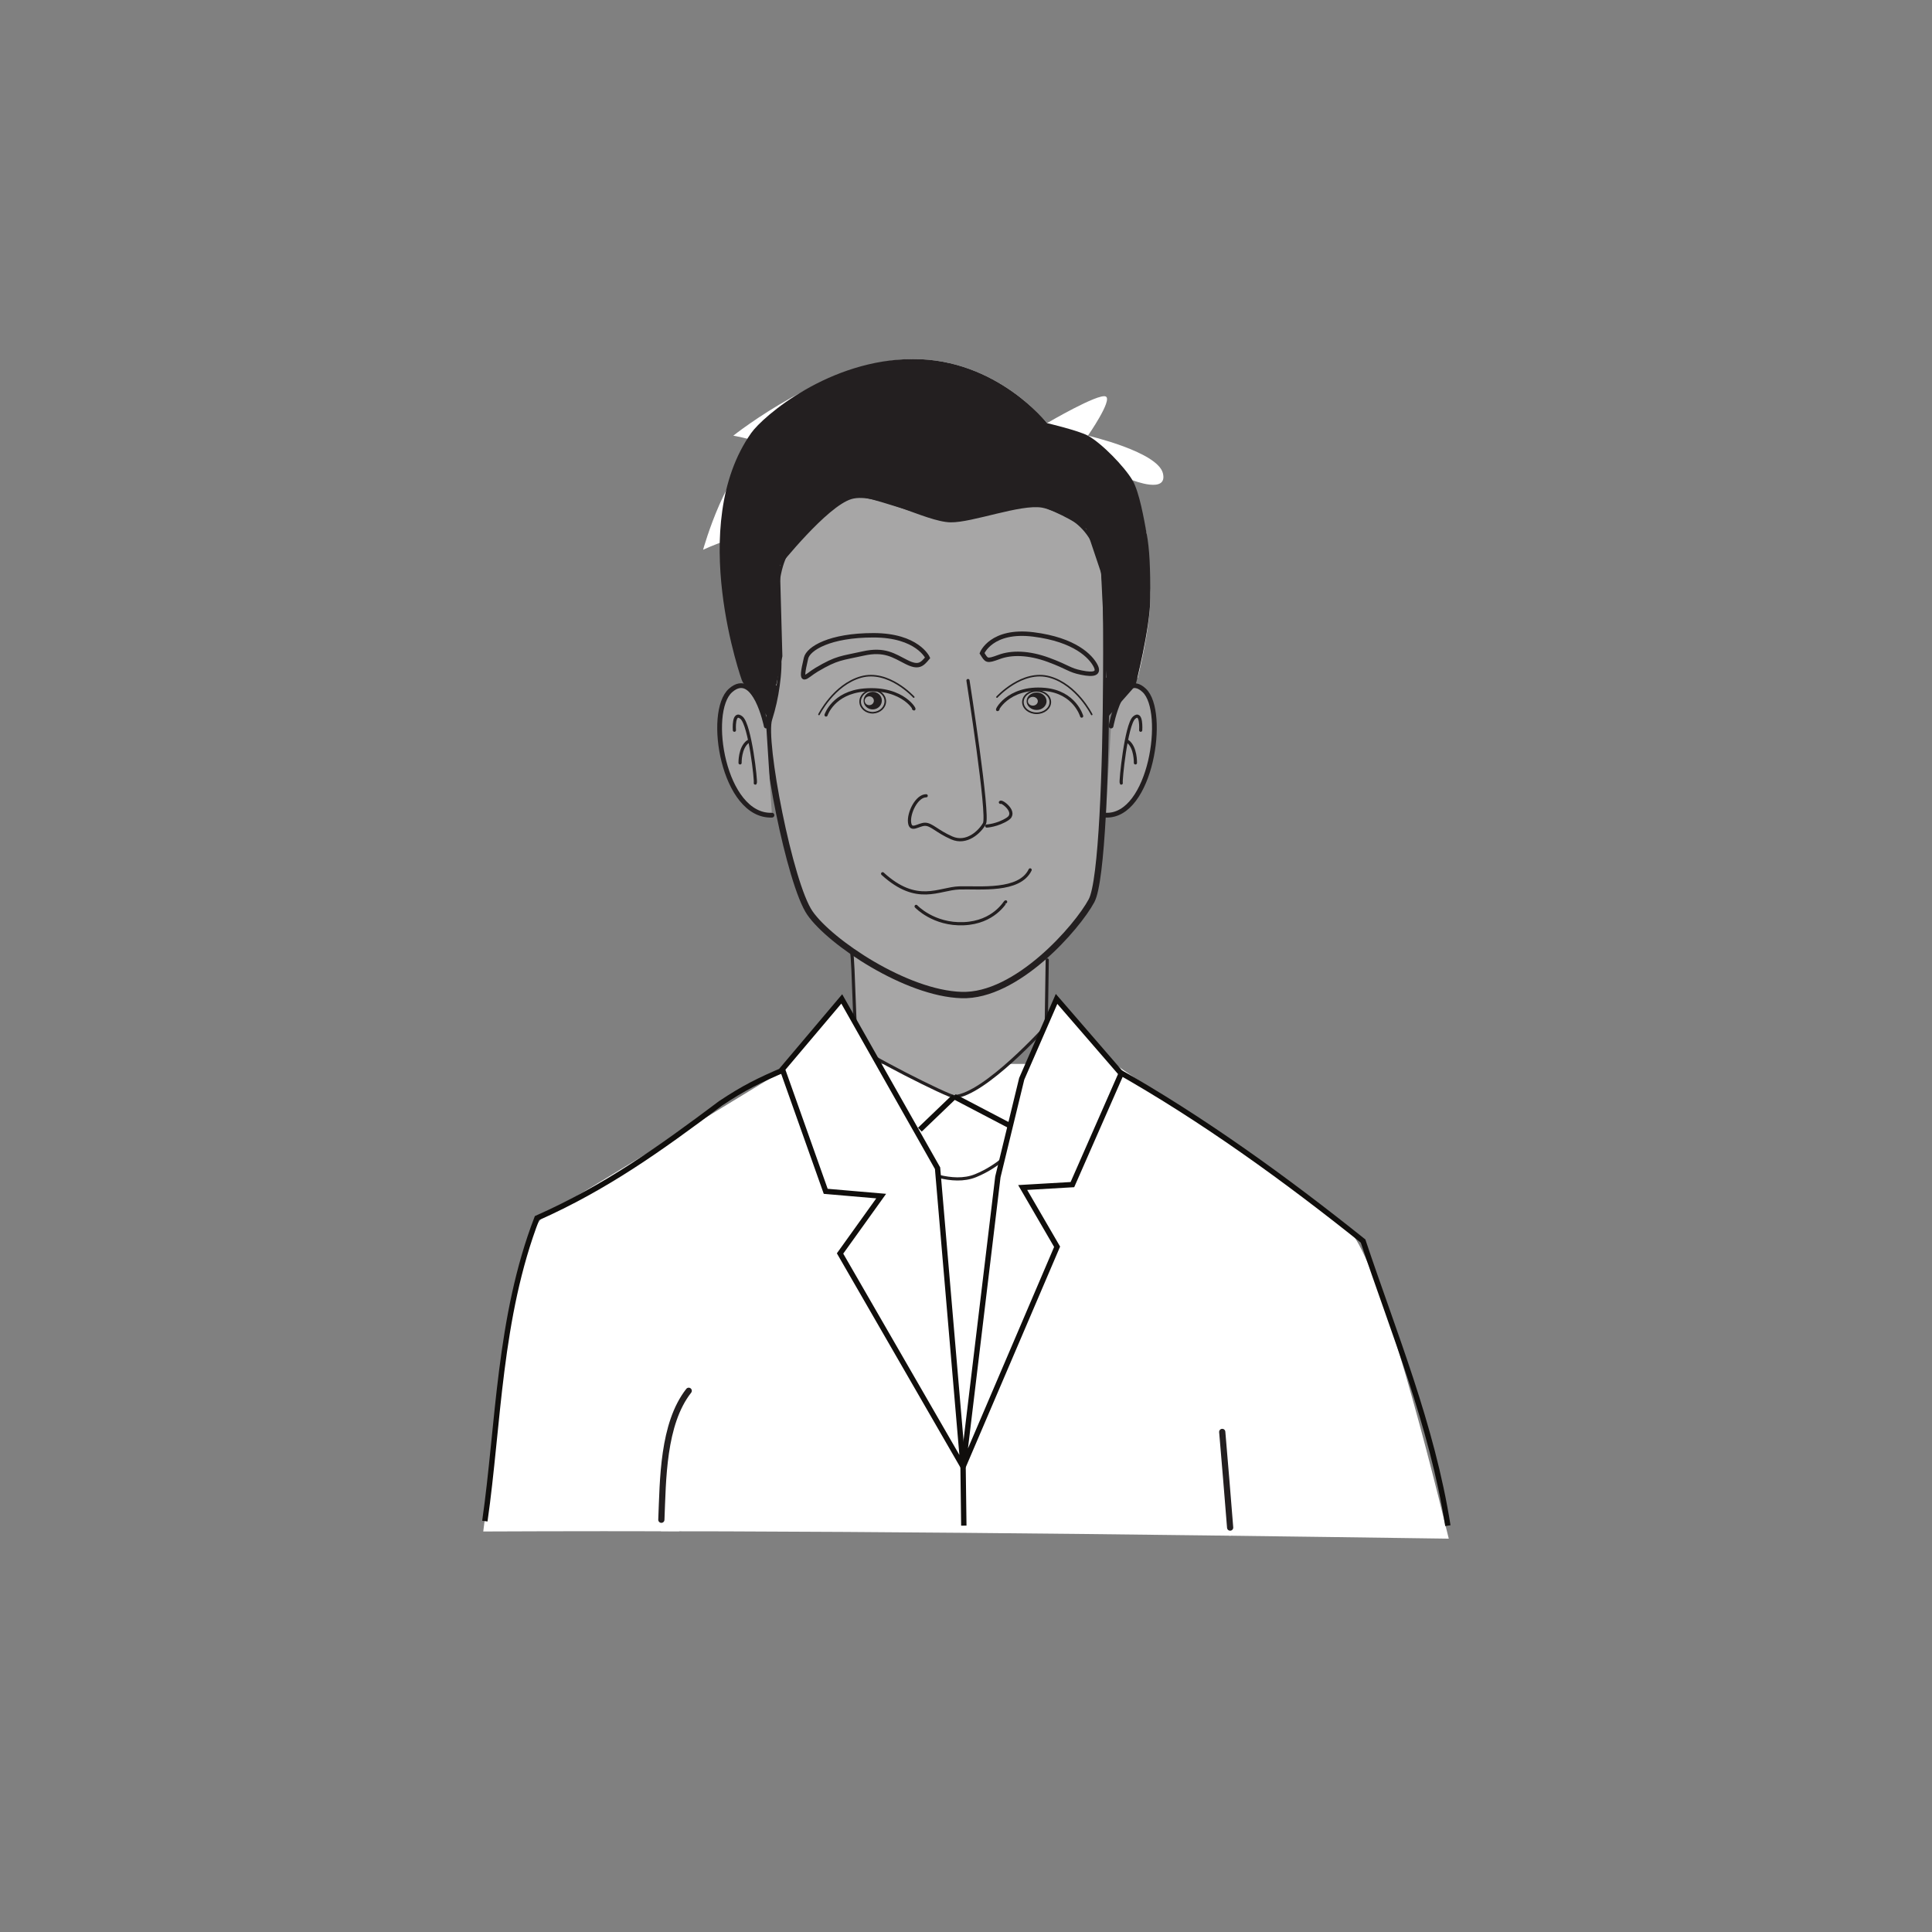 <?xml version="1.0" encoding="UTF-8"?>
<svg xmlns="http://www.w3.org/2000/svg" xmlns:xlink="http://www.w3.org/1999/xlink" width="360pt" height="360pt" viewBox="0 0 360 360" version="1.1">
<rect x="0" y="0" width="360" height="360" fill="#808080" stroke="none"/>
<defs>
<clipPath id="clip1">
  <path d="M 131.012 66.906 L 216.773 66.906 L 216.773 127.75 L 131.012 127.75 Z M 131.012 66.906 "/>
</clipPath>
</defs>
<g id="surface1">
<path style="fill-rule:nonzero;fill:rgb(65.492%,64.864%,65.019%);fill-opacity:1;stroke-width:0.887;stroke-linecap:round;stroke-linejoin:round;stroke:rgb(13.73%,12.16%,12.549%);stroke-opacity:1;stroke-miterlimit:4;" d="M 0 0.001 C 0 0.001 1.984 10.626 6.188 6.638 C 10.379 2.653 7.422 -16.937 -0.98 -16.605 " transform="matrix(1,0,0,-1,207.031,135.29)"/>
<path style=" stroke:none;fill-rule:nonzero;fill:rgb(100%,100%,100%);fill-opacity:1;" d="M 269.957 286.707 C 265.105 266.75 256.367 233.414 251.133 229.047 C 243.602 222.758 207.668 198.254 207.668 198.254 L 147.906 198.254 C 147.906 198.254 109.258 221.832 101.723 226.328 C 95.941 229.766 93.117 261.859 90.047 285.371 C 150.02 285.102 209.988 285.867 269.957 286.707 "/>
<path style="fill-rule:nonzero;fill:rgb(65.492%,64.864%,65.019%);fill-opacity:1;stroke-width:0.591;stroke-linecap:round;stroke-linejoin:round;stroke:rgb(13.73%,12.16%,12.549%);stroke-opacity:1;stroke-miterlimit:4;" d="M 0.001 0 L -0.186 -12.383 C -0.186 -12.383 -11.671 -25.145 -17.315 -25.469 C -18.327 -25.531 -34.604 -17.289 -35.397 -16.027 C -35.925 -15.18 -36.05 -0.273 -36.476 1.691 " transform="matrix(1,0,0,-1,195.136,178.875)"/>
<path style=" stroke:none;fill-rule:nonzero;fill:rgb(65.492%,64.864%,65.019%);fill-opacity:1;" d="M 144.699 127.742 C 145.012 125.562 145.133 123.379 144.93 121.355 C 144.617 117.352 142.945 105.414 147.941 100.773 C 152.945 96.102 156.914 91.141 161.234 92.133 C 165.52 93.125 170.516 95.109 174.52 95.773 C 183.324 97.242 191.457 92.133 194.43 93.793 C 197.402 95.453 205.691 96.102 206.051 110.371 C 206.129 114.258 206.172 119.969 206.129 126.273 C 206.051 143.051 205.34 164.234 203.391 167.836 C 200.73 172.793 189.43 185.77 179.156 185.41 C 168.852 185.094 154.688 175.574 150.922 170.141 C 147.152 164.75 141.961 137.934 143.305 133.965 C 143.938 131.984 144.418 129.844 144.699 127.742 "/>
<path style="fill:none;stroke-width:1.182;stroke-linecap:round;stroke-linejoin:round;stroke:rgb(13.73%,12.16%,12.549%);stroke-opacity:1;stroke-miterlimit:4;" d="M 0.001 0.002 C 0.314 2.181 0.435 4.365 0.231 6.388 C -0.081 10.392 -1.753 22.33 3.243 26.97 C 8.247 31.642 12.216 36.603 16.536 35.611 C 20.821 34.619 25.817 32.634 29.821 31.97 C 38.626 30.502 46.759 35.611 49.731 33.951 C 52.704 32.291 60.993 31.642 61.353 17.373 C 61.431 13.486 61.474 7.775 61.431 1.47 C 61.353 -15.307 60.642 -36.491 58.692 -40.092 C 56.032 -45.049 44.731 -58.026 34.458 -57.666 C 24.153 -57.35 9.989 -47.831 6.224 -42.397 C 2.454 -37.006 -2.737 -10.19 -1.394 -6.221 C -0.761 -4.241 -0.28 -2.1 0.001 0.002 Z M 0.001 0.002 " transform="matrix(1,0,0,-1,144.698,127.744)"/>
<path style="fill-rule:nonzero;fill:rgb(65.492%,64.864%,65.019%);fill-opacity:1;stroke-width:0.887;stroke-linecap:round;stroke-linejoin:round;stroke:rgb(13.73%,12.16%,12.549%);stroke-opacity:1;stroke-miterlimit:4;" d="M 0.001 0.001 C 0.001 0.001 -2.128 10.626 -6.651 6.638 C -11.179 2.653 -7.98 -16.937 1.063 -16.605 " transform="matrix(1,0,0,-1,142.78,135.29)"/>
<path style=" stroke:none;fill-rule:nonzero;fill:rgb(100%,100%,100%);fill-opacity:1;" d="M 229.336 286.16 C 228.5 275.602 227.746 266.816 227.746 266.816 L 229.078 286.156 C 229.164 286.156 229.25 286.16 229.336 286.16 "/>
<path style="fill:none;stroke-width:1.155;stroke-linecap:round;stroke-linejoin:round;stroke:rgb(13.73%,12.16%,12.549%);stroke-opacity:1;stroke-miterlimit:4;" d="M -0 -0 C 0.512 -5.941 0.996 -11.883 1.473 -17.828 " transform="matrix(1,0,0,-1,227.746,266.816)"/>
<path style=" stroke:none;fill-rule:nonzero;fill:rgb(100%,100%,100%);fill-opacity:1;" d="M 126.559 285.324 L 128.328 259.152 C 124.809 263.477 123.484 274.16 123.16 285.312 C 124.293 285.316 125.426 285.32 126.559 285.324 "/>
<path style="fill:none;stroke-width:1.155;stroke-linecap:round;stroke-linejoin:round;stroke:rgb(13.73%,12.16%,12.549%);stroke-opacity:1;stroke-miterlimit:4;" d="M 0.002 -0 C -4.85 -6.195 -4.791 -16.594 -5.096 -24.031 " transform="matrix(1,0,0,-1,128.33,259.152)"/>
<path style="fill:none;stroke-width:0.296;stroke-linecap:round;stroke-linejoin:round;stroke:rgb(13.73%,12.16%,12.549%);stroke-opacity:1;stroke-miterlimit:4;" d="M 0 -0.001 C 0 -0.001 -4.703 5.191 -9.855 3.726 C -14.906 2.285 -17.656 -3.239 -17.656 -3.239 " transform="matrix(1,0,0,-1,170.262,129.886)"/>
<path style="fill:none;stroke-width:0.591;stroke-linecap:round;stroke-linejoin:round;stroke:rgb(13.73%,12.16%,12.549%);stroke-opacity:1;stroke-miterlimit:4;" d="M -0.002 -0.001 C 0.533 -0.63 -1.697 4.088 -9.186 3.467 C -14.975 2.979 -16.307 -1.185 -16.307 -1.185 " transform="matrix(1,0,0,-1,170.228,132.045)"/>
<path style="fill:none;stroke-width:0.296;stroke-linecap:round;stroke-linejoin:round;stroke:rgb(13.73%,12.16%,12.549%);stroke-opacity:1;stroke-miterlimit:4;" d="M 0.001 -0.001 C 0.001 -0.001 4.72 5.191 9.856 3.726 C 14.911 2.285 17.653 -3.239 17.653 -3.239 " transform="matrix(1,0,0,-1,185.769,129.886)"/>
<path style="fill:none;stroke-width:0.591;stroke-linecap:round;stroke-linejoin:round;stroke:rgb(13.73%,12.16%,12.549%);stroke-opacity:1;stroke-miterlimit:4;" d="M 0 -0.001 C -0.512 -0.681 1.629 4.354 8.785 3.694 C 14.328 3.174 15.598 -1.271 15.598 -1.271 " transform="matrix(1,0,0,-1,185.953,132.163)"/>
<path style="fill:none;stroke-width:0.823;stroke-linecap:butt;stroke-linejoin:miter;stroke:rgb(13.73%,12.16%,12.549%);stroke-opacity:1;stroke-miterlimit:4;" d="M -0.002 -0.001 C -0.002 -0.001 -1.904 4.191 -10.088 4.191 C -18.26 4.199 -22.248 1.707 -22.662 -0.071 C -23.951 -5.485 -22.807 -3.469 -20.697 -2.231 C -16.826 0.062 -16.072 -0.118 -12.033 0.789 C -8.002 1.699 -6.268 0.374 -3.971 -0.782 C -1.678 -1.946 -1.053 -1.251 -0.002 -0.001 Z M -0.002 -0.001 " transform="matrix(1,0,0,-1,172.853,122.566)"/>
<path style="fill:none;stroke-width:0.823;stroke-linecap:butt;stroke-linejoin:miter;stroke:rgb(13.73%,12.16%,12.549%);stroke-opacity:1;stroke-miterlimit:4;" d="M -0 -0.001 C -0 -0.001 1.75 4.472 9.578 3.495 C 17.398 2.511 20.258 -0.665 21.113 -2.251 C 21.973 -3.825 20.824 -4.095 18.516 -3.618 C 16.191 -3.145 16.176 -2.649 12.426 -1.255 C 8.672 0.132 5.48 0.163 3.152 -0.712 C 0.82 -1.579 0.867 -1.364 -0 -0.001 Z M -0 -0.001 " transform="matrix(1,0,0,-1,182.984,121.714)"/>
<path style=" stroke:none;fill-rule:nonzero;fill:rgb(13.73%,12.16%,12.549%);fill-opacity:1;" d="M 162.004 131.398 C 161.539 131.414 161.145 131.066 161.121 130.605 C 161.109 130.156 161.477 129.77 161.949 129.754 C 162.41 129.738 162.816 130.086 162.832 130.543 C 162.848 130.992 162.477 131.383 162.004 131.398 M 162.562 128.91 C 161.613 128.949 160.883 129.707 160.918 130.613 C 160.945 131.52 161.73 132.227 162.676 132.188 C 163.613 132.156 164.348 131.398 164.316 130.488 C 164.293 129.582 163.492 128.871 162.562 128.91 "/>
<path style="fill:none;stroke-width:0.296;stroke-linecap:butt;stroke-linejoin:miter;stroke:rgb(13.73%,12.16%,12.549%);stroke-opacity:1;stroke-miterlimit:4;" d="M -0.001 0.001 C 0.038 -1.164 -0.978 -2.136 -2.27 -2.195 C -3.56 -2.238 -4.645 -1.339 -4.692 -0.179 C -4.72 0.981 -3.712 1.969 -2.427 2.008 C -1.122 2.063 -0.044 1.161 -0.001 0.001 Z M -0.001 0.001 " transform="matrix(1,0,0,-1,164.966,130.614)"/>
<path style=" stroke:none;fill-rule:nonzero;fill:rgb(13.73%,12.16%,12.549%);fill-opacity:1;" d="M 192.465 131.484 C 191.941 131.484 191.531 131.117 191.531 130.66 C 191.531 130.219 191.941 129.848 192.465 129.848 C 192.965 129.848 193.383 130.219 193.383 130.66 C 193.383 131.117 192.965 131.484 192.465 131.484 M 193.16 129.035 C 192.133 129.035 191.297 129.762 191.297 130.66 C 191.297 131.559 192.133 132.293 193.16 132.293 C 194.18 132.293 195.012 131.559 195.012 130.66 C 195.012 129.762 194.18 129.035 193.16 129.035 "/>
<path style="fill:none;stroke-width:0.296;stroke-linecap:butt;stroke-linejoin:miter;stroke:rgb(13.73%,12.16%,12.549%);stroke-opacity:1;stroke-miterlimit:4;" d="M -0.001 -0 C -0.001 -1.152 -1.149 -2.09 -2.552 -2.09 C -3.97 -2.09 -5.11 -1.152 -5.11 -0 C -5.11 1.148 -3.97 2.086 -2.552 2.086 C -1.149 2.086 -0.001 1.148 -0.001 -0 Z M -0.001 -0 " transform="matrix(1,0,0,-1,195.712,130.816)"/>
<g clip-path="url(#clip1)" clip-rule="nonzero">
<path style=" stroke:none;fill-rule:nonzero;fill:rgb(100%,100%,100%);fill-opacity:1;" d="M 202.719 81.18 C 202.719 81.18 215.645 84.156 216.684 88.16 C 217.672 92.125 211.008 89.469 211.008 89.469 L 213.664 99.422 L 212.355 102.758 C 212.355 102.758 214.344 105.73 214.344 111.402 C 214.344 117.035 211.996 126.312 211.996 126.312 L 206.129 126.273 C 206.172 119.969 206.129 114.258 206.047 110.371 C 205.691 96.094 197.402 95.457 194.43 93.793 C 191.457 92.125 183.324 97.242 174.52 95.773 C 170.516 95.102 165.52 93.117 161.234 92.125 C 156.91 91.137 152.945 96.094 147.945 100.773 C 142.945 105.414 144.617 117.352 144.934 121.355 C 145.133 123.379 145.008 125.562 144.699 127.742 L 138.309 126.988 C 138.309 126.988 134.973 105.098 137.316 101.766 C 139.617 98.43 131.008 102.441 131.008 102.441 C 131.008 102.441 135.652 85.82 141.641 84.512 C 147.59 83.164 136.641 81.18 136.641 81.18 C 136.641 81.18 154.566 66.902 170.199 66.902 C 185.785 66.902 195.102 78.844 195.102 78.844 C 195.102 78.844 204.699 73.211 206.047 73.883 C 207.355 74.52 202.719 81.18 202.719 81.18 "/>
</g>
<path style=" stroke:none;fill-rule:nonzero;fill:rgb(13.73%,12.16%,12.549%);fill-opacity:1;" d="M 211.57 127.773 C 211.57 127.773 214.344 117.035 214.344 111.402 C 214.344 105.73 214.215 102.371 213.664 99.422 C 213.191 96.891 212.324 91.684 211.008 89.469 C 209.512 86.949 205.289 82.59 202.719 81.18 C 200.969 80.223 195.102 78.844 195.102 78.844 C 195.102 78.844 185.785 66.902 170.203 66.902 C 154.574 66.902 142.195 77.551 139.984 80.676 C 127.805 97.895 138.309 126.988 138.309 126.988 L 143.305 133.965 L 145.785 122.293 L 145.32 105.383 C 145.32 105.383 154.129 94.324 158.664 92.992 C 163.188 91.656 172.43 97.234 177.102 97.328 C 181.164 97.41 190.18 93.895 194.184 94.594 C 196.789 95.051 202.426 98.57 202.426 98.57 L 205.172 106.742 L 206.129 126.273 L 206.051 134.035 Z M 211.57 127.773 "/>
<path style="fill:none;stroke-width:0.591;stroke-linecap:round;stroke-linejoin:round;stroke:rgb(13.73%,12.16%,12.549%);stroke-opacity:1;stroke-miterlimit:4;" d="M 0.001 0 C 0.001 0 3.95 -25.121 3.06 -26.672 C 2.177 -28.223 -0.261 -30.539 -3.03 -29.32 C -5.788 -28.109 -6.784 -26.781 -8.003 -26.781 C -9.222 -26.781 -10.659 -28.223 -10.886 -26.449 C -11.101 -24.68 -9.562 -21.473 -7.788 -21.473 " transform="matrix(1,0,0,-1,180.37,126.809)"/>
<path style="fill:none;stroke-width:0.591;stroke-linecap:round;stroke-linejoin:round;stroke:rgb(13.73%,12.16%,12.549%);stroke-opacity:1;stroke-miterlimit:4;" d="M -0.001 -0.001 C 0.23 0.332 3.222 -1.883 1.343 -3.098 C -0.544 -4.317 -2.544 -4.422 -2.544 -4.422 " transform="matrix(1,0,0,-1,186.411,149.5)"/>
<path style="fill:none;stroke-width:0.591;stroke-linecap:round;stroke-linejoin:round;stroke:rgb(13.73%,12.16%,12.549%);stroke-opacity:1;stroke-miterlimit:4;" d="M 0.001 -0.001 C -1.995 -4.142 -9.358 -3.244 -13.206 -3.361 C -17.046 -3.486 -21.05 -6.591 -27.487 -0.72 " transform="matrix(1,0,0,-1,191.952,162.088)"/>
<path style="fill:none;stroke-width:0.591;stroke-linecap:round;stroke-linejoin:round;stroke:rgb(13.73%,12.16%,12.549%);stroke-opacity:1;stroke-miterlimit:4;" d="M 0.001 0.002 C -0.116 0.002 -2.155 -3.842 -7.808 -4.072 C -13.44 -4.318 -16.679 -0.846 -16.679 -0.846 " transform="matrix(1,0,0,-1,187.386,168.045)"/>
<path style="fill:none;stroke-width:0.591;stroke-linecap:round;stroke-linejoin:round;stroke:rgb(13.73%,12.16%,12.549%);stroke-opacity:1;stroke-miterlimit:4;" d="M -0.002 -0 C -0.002 -0 0.248 3.656 -1.236 2.332 C -2.717 1 -3.795 -9.629 -3.623 -9.848 " transform="matrix(1,0,0,-1,212.553,136.066)"/>
<path style="fill:none;stroke-width:0.591;stroke-linecap:round;stroke-linejoin:round;stroke:rgb(13.73%,12.16%,12.549%);stroke-opacity:1;stroke-miterlimit:4;" d="M 0.001 -0 C 0.001 -0 0.075 2.878 -1.405 3.988 " transform="matrix(1,0,0,-1,211.569,142.156)"/>
<path style="fill:none;stroke-width:0.591;stroke-linecap:round;stroke-linejoin:round;stroke:rgb(13.73%,12.16%,12.549%);stroke-opacity:1;stroke-miterlimit:4;" d="M 0.001 -0 C 0.001 -0 -0.272 3.656 1.321 2.332 C 2.923 1 4.075 -9.629 3.895 -9.848 " transform="matrix(1,0,0,-1,136.843,136.066)"/>
<path style="fill:none;stroke-width:0.591;stroke-linecap:round;stroke-linejoin:round;stroke:rgb(13.73%,12.16%,12.549%);stroke-opacity:1;stroke-miterlimit:4;" d="M 0 -0 C 0 -0 -0.086 2.878 1.504 3.988 " transform="matrix(1,0,0,-1,137.902,142.156)"/>
<path style="fill:none;stroke-width:0.591;stroke-linecap:round;stroke-linejoin:round;stroke:rgb(13.73%,12.16%,12.549%);stroke-opacity:1;stroke-miterlimit:4;" d="M -0 0.001 C 1.973 -0.608 7.398 -3.315 11.824 -1.515 C 16.254 0.298 18.738 3.29 18.738 3.29 " transform="matrix(1,0,0,-1,169.973,217.552)"/>
<path style="fill:none;stroke-width:1;stroke-linecap:butt;stroke-linejoin:miter;stroke:rgb(6.294%,5.768%,5.058%);stroke-opacity:1;stroke-miterlimit:4;" d="M -0 0 C 2.582 17.98 2.582 37.938 9.711 56.465 C 22.535 62.164 32.516 69.293 43.918 77.844 C 48.191 80.695 51.043 82.121 55.969 84.211 " transform="matrix(1,0,0,-1,90.344,283.438)"/>
<path style="fill:none;stroke-width:1;stroke-linecap:butt;stroke-linejoin:miter;stroke:rgb(6.294%,5.768%,5.058%);stroke-opacity:1;stroke-miterlimit:4;" d="M -0.002 0 C 16.393 -9.219 32.068 -20.617 46.322 -32.023 C 52.025 -49.125 59.15 -66.23 62.123 -85.059 " transform="matrix(1,0,0,-1,207.666,199.227)"/>
<path style="fill:none;stroke-width:1;stroke-linecap:butt;stroke-linejoin:miter;stroke:rgb(6.294%,5.768%,5.058%);stroke-opacity:1;stroke-miterlimit:4;" d="M 0 0 C 0.047 -3.66 0.094 -7.32 0.141 -10.98 " transform="matrix(1,0,0,-1,179.453,273.301)"/>
<path style="fill-rule:nonzero;fill:rgb(100%,100%,100%);fill-opacity:1;stroke-width:1;stroke-linecap:butt;stroke-linejoin:miter;stroke:rgb(6.294%,5.768%,5.058%);stroke-opacity:1;stroke-miterlimit:4;" d="M -0 -0.001 L -11.063 -13.095 L -2.988 -35.853 L 7.348 -36.743 L -0.316 -47.435 L 22.605 -87.169 L 17.852 -31.548 L 8.422 -14.888 Z M -0 -0.001 " transform="matrix(1,0,0,-1,156.848,186.132)"/>
<path style="fill-rule:nonzero;fill:rgb(100%,100%,100%);fill-opacity:1;stroke-width:1;stroke-linecap:butt;stroke-linejoin:miter;stroke:rgb(6.294%,5.768%,5.058%);stroke-opacity:1;stroke-miterlimit:4;" d="M -0.001 -0.001 L 12.038 -13.915 L 2.952 -34.603 L -6.314 -35.142 L 0.101 -46.185 L -17.423 -87.169 L -10.938 -33.169 L -6.493 -14.888 Z M -0.001 -0.001 " transform="matrix(1,0,0,-1,196.876,186.132)"/>
<path style="fill:none;stroke-width:1;stroke-linecap:butt;stroke-linejoin:miter;stroke:rgb(6.294%,5.768%,5.058%);stroke-opacity:1;stroke-miterlimit:4;" d="M -0.001 -0.001 L -6.411 -6.149 " transform="matrix(1,0,0,-1,177.821,204.343)"/>
<path style="fill:none;stroke-width:1;stroke-linecap:butt;stroke-linejoin:miter;stroke:rgb(6.294%,5.768%,5.058%);stroke-opacity:1;stroke-miterlimit:4;" d="M -0.001 -0.001 L 10.425 -5.458 " transform="matrix(1,0,0,-1,177.821,204.343)"/>
</g>
</svg>
